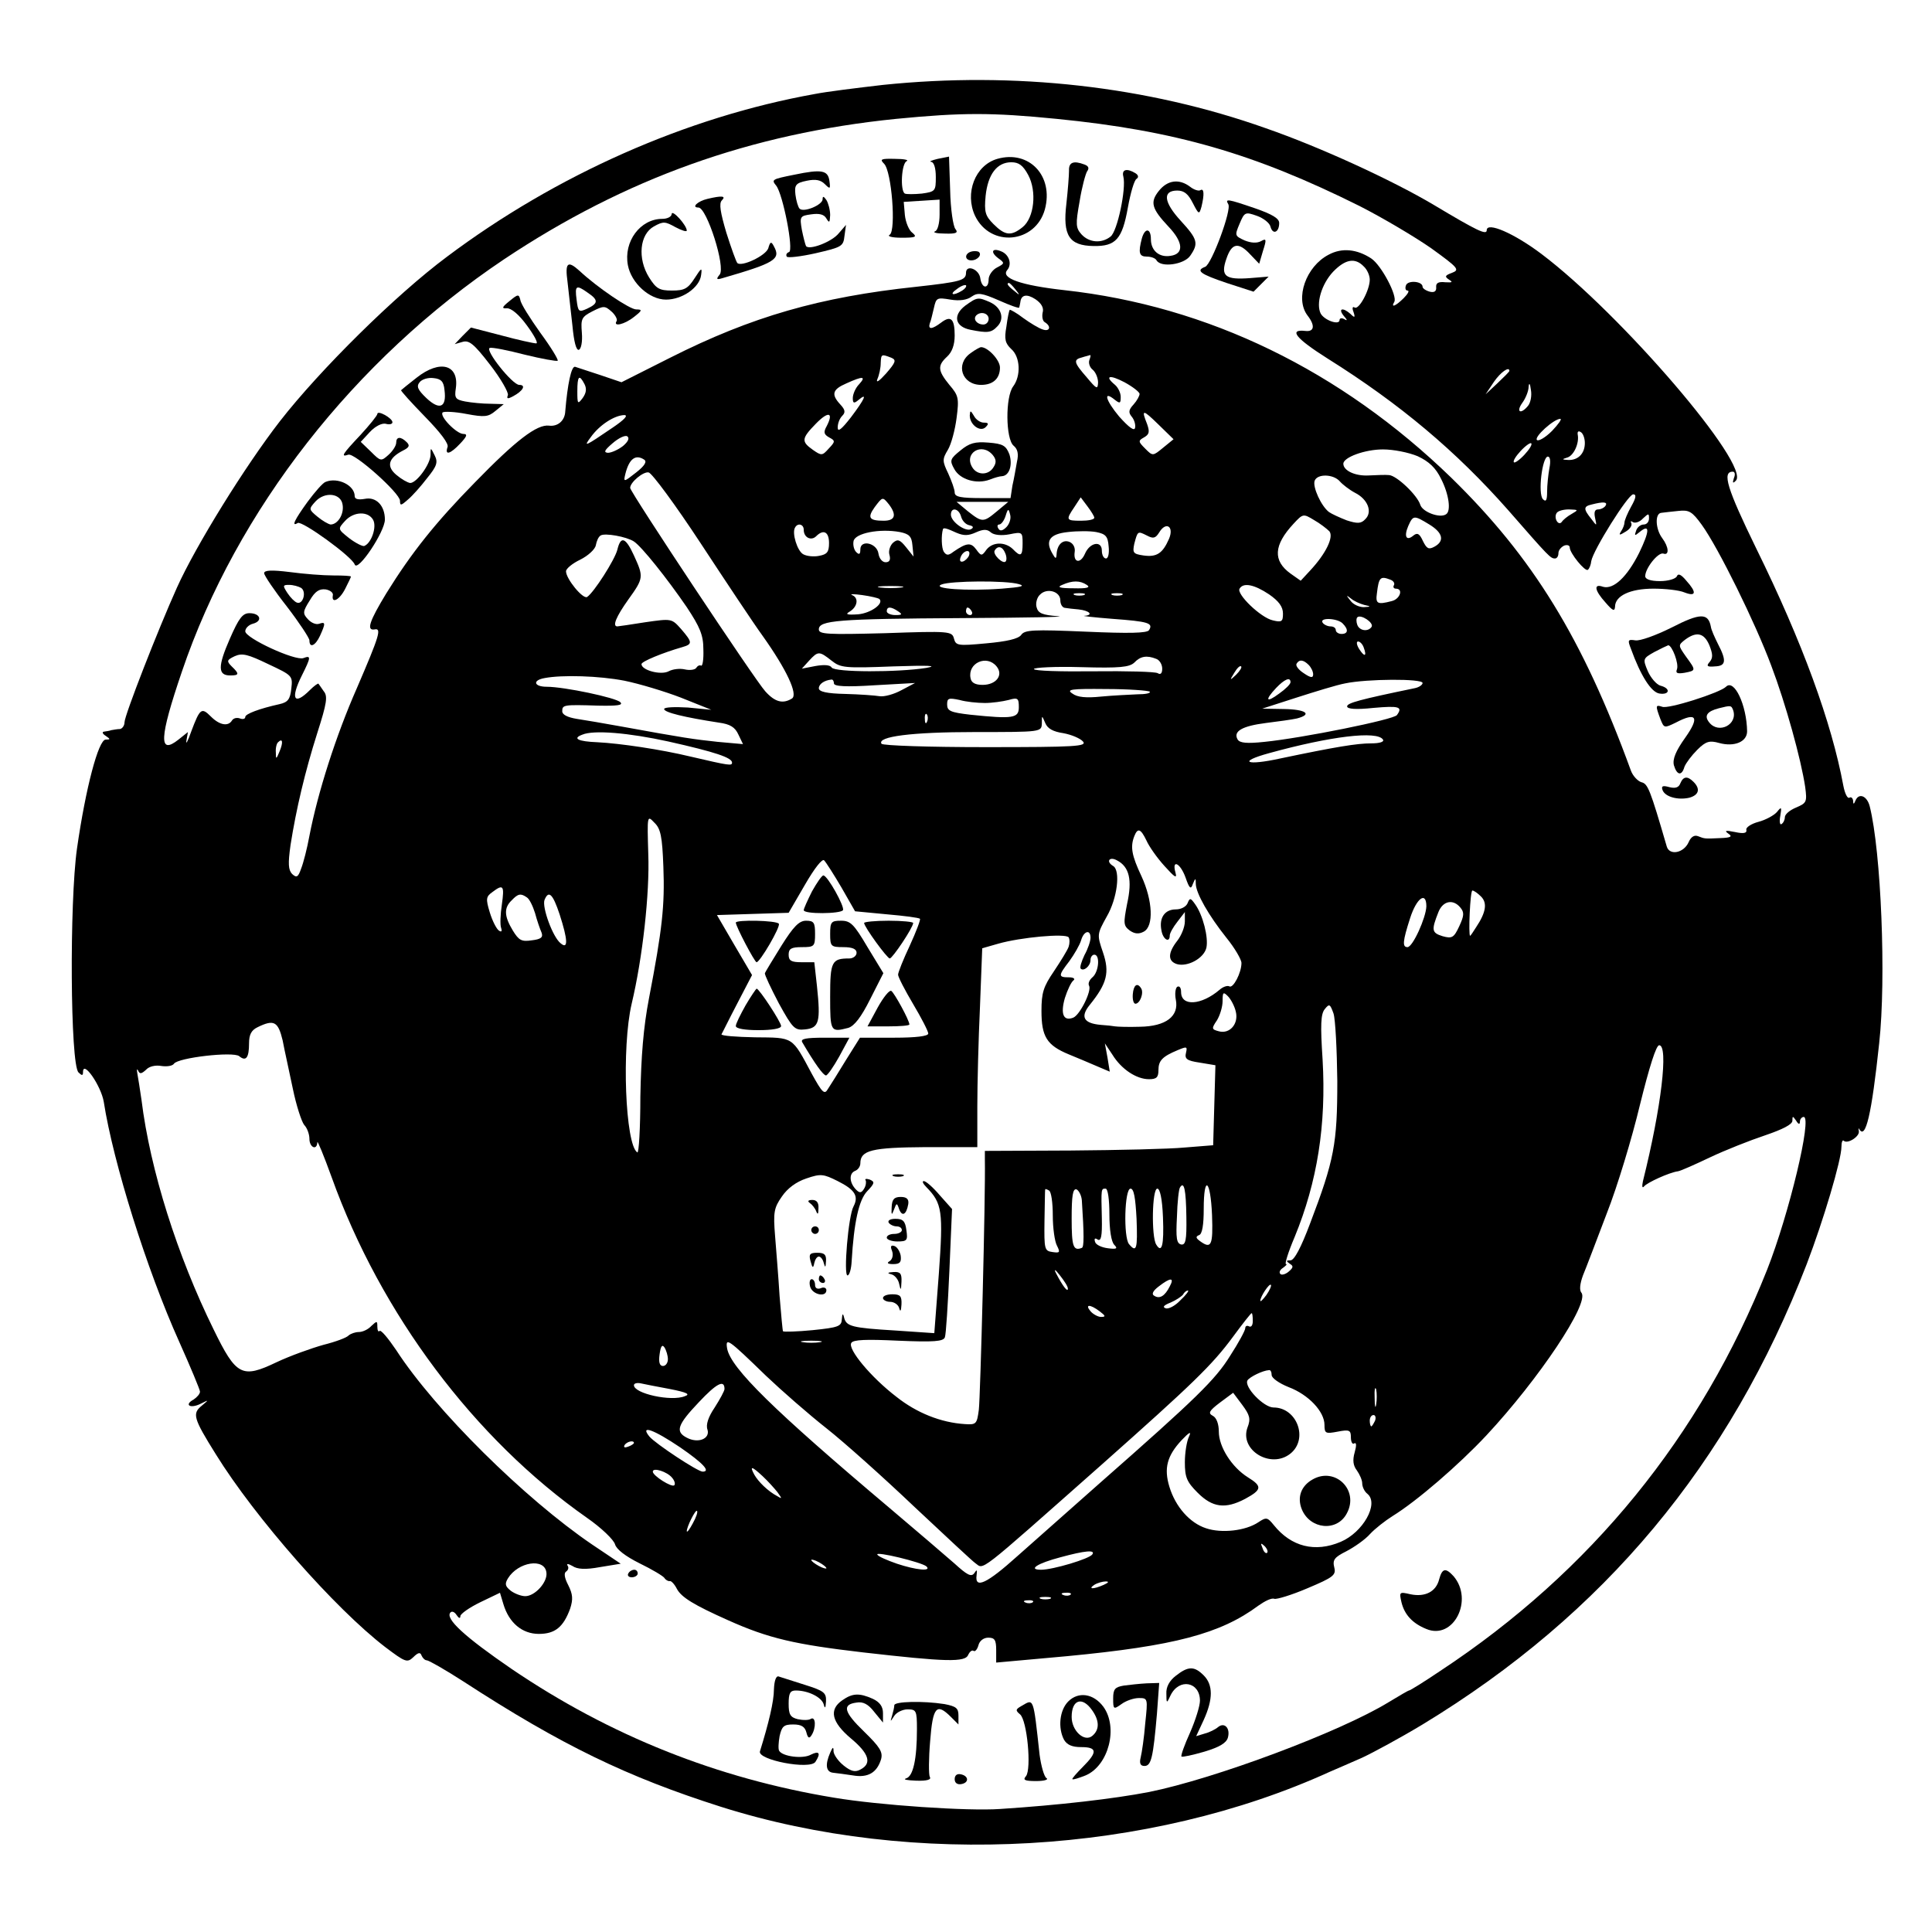 <?xml version="1.0" standalone="no"?>
<!DOCTYPE svg PUBLIC "-//W3C//DTD SVG 20010904//EN"
 "http://www.w3.org/TR/2001/REC-SVG-20010904/DTD/svg10.dtd">
<svg version="1.0" xmlns="http://www.w3.org/2000/svg"
 width="512pt" height="512pt" viewBox="0 0 512 512"
 preserveAspectRatio="xMidYMid meet">
<g transform="translate(0,512) scale(0.1,-0.1)"
fill="#000000" stroke="none">
<path d="M2340 4895 c-69 -8 -150 -18 -180 -24 -341 -61 -687 -215 -975 -431
-137 -102 -337 -300 -443 -436 -93 -120 -223 -330 -273 -441 -50 -111 -139
-339 -139 -357 0 -9 -6 -17 -12 -18 -7 0 -17 -2 -23 -3 -5 -2 -14 -3 -20 -4
-5 -1 -3 -6 5 -11 13 -9 13 -10 0 -10 -19 0 -53 -128 -76 -289 -20 -141 -18
-571 4 -593 9 -9 12 -9 12 1 0 33 48 -37 55 -79 25 -161 114 -445 200 -636 30
-67 55 -127 55 -132 0 -6 -8 -15 -17 -21 -26 -14 -9 -25 19 -11 22 11 22 11 3
-5 -26 -21 -23 -33 37 -129 104 -168 316 -409 449 -511 53 -40 58 -42 74 -27
13 13 19 14 22 5 3 -7 9 -13 14 -13 5 0 49 -25 97 -56 260 -169 434 -253 682
-332 511 -162 1135 -126 1615 93 17 7 55 24 85 37 30 14 102 53 160 88 481
292 813 690 1018 1220 44 115 92 276 92 311 0 12 3 19 6 16 10 -10 44 12 40
26 -1 6 -1 9 1 5 17 -30 33 39 53 227 19 172 5 509 -25 628 -7 28 -29 37 -38
15 -4 -10 -6 -10 -6 0 -1 7 -5 11 -10 8 -5 -3 -12 11 -16 32 -31 167 -108 379
-231 629 -77 158 -91 203 -62 203 6 0 7 -8 3 -17 -4 -13 -3 -15 5 -7 41 40
-304 442 -515 601 -73 55 -145 86 -145 63 0 -14 -25 -2 -142 68 -110 65 -299
152 -443 202 -315 112 -667 151 -1015 115z m460 -90 c314 -31 524 -92 803
-231 61 -31 147 -82 190 -112 72 -52 76 -57 55 -65 -19 -7 -20 -10 -8 -18 11
-7 9 -8 -10 -7 -18 2 -25 -2 -24 -13 1 -11 -5 -15 -17 -12 -11 3 -19 9 -19 13
0 15 -39 18 -44 4 -3 -8 -1 -14 4 -14 6 0 1 -9 -10 -20 -21 -21 -35 -27 -25
-10 9 15 -34 97 -61 115 -38 25 -78 29 -113 10 -60 -31 -90 -116 -56 -161 21
-27 18 -44 -6 -41 -45 5 -25 -20 59 -73 193 -121 341 -246 478 -401 110 -126
113 -129 125 -129 5 0 9 6 9 14 0 8 7 16 15 20 8 3 15 1 15 -5 0 -15 41 -65
48 -59 4 3 8 13 9 23 5 29 97 176 111 177 9 0 8 -9 -5 -32 -10 -18 -18 -37
-18 -43 0 -5 -4 -16 -9 -23 -7 -11 -4 -11 12 -1 12 7 18 17 15 23 -3 5 -1 6 5
2 6 -3 18 1 26 10 15 14 16 14 16 0 0 -9 -6 -16 -14 -16 -8 0 -17 -7 -20 -16
-5 -14 -4 -15 9 -4 28 23 27 3 -1 -55 -32 -64 -68 -98 -96 -90 -25 9 -23 -9 7
-42 19 -22 24 -24 25 -11 0 29 40 48 102 48 31 0 68 -4 82 -10 31 -12 33 0 5
31 -14 17 -22 20 -25 12 -3 -7 -23 -13 -45 -13 -25 0 -39 5 -39 13 0 21 34 64
48 60 16 -6 15 17 -3 41 -18 24 -20 66 -2 67 6 1 27 3 45 5 28 3 36 -1 62 -37
44 -61 142 -260 184 -373 38 -100 79 -248 90 -322 5 -39 4 -42 -24 -54 -17 -7
-30 -18 -30 -26 0 -7 -4 -15 -9 -18 -4 -3 -6 7 -3 22 4 24 3 25 -9 10 -8 -9
-30 -21 -49 -26 -19 -5 -34 -15 -32 -21 2 -9 -7 -11 -30 -6 -25 5 -29 4 -18
-4 12 -8 7 -11 -20 -12 -43 -2 -42 -2 -60 5 -10 4 -19 -2 -25 -16 -13 -29 -51
-36 -58 -11 -44 151 -50 166 -67 170 -10 3 -23 17 -28 31 -128 351 -260 565
-476 776 -293 284 -644 455 -1025 497 -117 13 -169 32 -152 53 14 16 5 42 -16
50 -24 10 -29 -2 -8 -18 18 -13 18 -14 -3 -25 -12 -6 -22 -21 -22 -31 0 -27
-18 -25 -22 2 -3 25 -38 38 -38 15 0 -20 -14 -24 -132 -37 -255 -27 -436 -79
-652 -188 l-129 -65 -56 19 c-31 10 -61 20 -67 22 -10 2 -20 -46 -26 -118 -1
-25 -20 -41 -43 -38 -32 4 -88 -39 -196 -150 -105 -107 -168 -186 -235 -294
-45 -74 -54 -100 -31 -96 19 4 12 -18 -47 -155 -56 -127 -104 -278 -126 -392
-6 -33 -16 -72 -22 -87 -8 -23 -12 -25 -24 -14 -10 11 -11 27 -4 77 15 95 38
193 71 297 25 78 28 97 17 110 -7 10 -13 19 -14 20 -1 2 -12 -6 -23 -17 -42
-42 -52 -23 -21 39 24 48 25 54 4 46 -22 -8 -154 53 -154 71 0 8 9 17 20 20
27 7 20 28 -9 28 -18 0 -28 -13 -52 -68 -32 -73 -32 -97 1 -97 24 0 25 4 4 24
-14 14 -13 17 8 27 20 9 35 5 89 -21 64 -30 65 -31 61 -65 -3 -28 -9 -36 -31
-41 -54 -12 -91 -26 -91 -34 0 -5 -6 -7 -14 -4 -8 3 -17 1 -21 -5 -10 -17 -33
-13 -56 10 -25 25 -29 22 -52 -39 -9 -26 -15 -37 -13 -25 l4 23 -25 -20 c-53
-42 -51 4 9 180 145 428 457 827 854 1093 321 214 653 333 1039 372 175 17
254 17 425 0z m814 -391 c9 -8 16 -24 16 -35 0 -28 -29 -81 -40 -74 -6 4 -7
-2 -3 -12 5 -15 3 -16 -8 -5 -20 18 -34 15 -18 -5 10 -11 10 -14 2 -9 -7 4
-13 3 -13 -2 0 -15 -40 -1 -50 17 -13 26 2 78 33 111 32 33 58 38 81 14z
m-1064 -64 c-24 -15 -36 -11 -14 4 10 8 21 12 24 10 2 -3 -2 -9 -10 -14z m141
3 c13 -16 12 -17 -3 -4 -17 13 -22 21 -14 21 2 0 10 -8 17 -17z m10 -48 c1 3
2 9 3 14 2 20 17 23 40 8 16 -11 23 -23 19 -36 -2 -10 0 -22 6 -25 18 -11 13
-26 -6 -19 -10 3 -33 17 -51 30 -18 14 -35 23 -36 22 -2 -2 -6 -22 -9 -45 -6
-33 -3 -44 13 -59 24 -21 26 -71 5 -99 -21 -28 -20 -139 1 -157 11 -9 14 -22
9 -43 -3 -17 -8 -46 -12 -63 l-5 -33 -74 0 c-58 0 -74 3 -74 15 0 8 -8 30 -17
50 -16 33 -16 38 -1 63 9 15 19 53 23 84 7 53 5 60 -19 88 -31 38 -32 51 -6
75 13 12 20 31 20 56 0 44 -10 54 -36 34 -24 -18 -35 -19 -30 -2 3 6 7 25 11
41 6 27 8 28 44 22 24 -4 44 -1 56 8 16 11 26 10 72 -10 29 -13 54 -22 54 -19z
m-339 -133 c14 -6 12 -12 -14 -42 -18 -20 -27 -26 -23 -15 5 11 9 30 9 43 1
24 2 24 28 14z m525 -6 c-3 -8 1 -20 9 -26 8 -7 14 -22 14 -34 -1 -19 -4 -17
-30 14 -35 40 -36 47 -12 53 9 3 19 5 21 6 2 0 1 -5 -2 -13z m1113 -29 c0 -2
-14 -16 -32 -33 l-31 -29 22 33 c18 26 41 42 41 29z m-980 -61 c0 -5 -7 -18
-16 -28 -13 -14 -14 -21 -5 -32 7 -8 11 -22 9 -30 -2 -9 -16 1 -42 30 -36 43
-44 71 -11 44 13 -10 15 -9 15 8 0 11 -7 25 -15 32 -29 24 -15 28 25 7 22 -12
40 -26 40 -31z m-1471 26 c6 -12 5 -23 -5 -37 -13 -17 -14 -16 -14 18 0 41 5
46 19 19z m728 0 c-10 -10 -17 -27 -17 -37 0 -14 3 -15 15 -5 25 21 17 3 -20
-46 -25 -32 -35 -40 -35 -27 0 11 5 24 12 31 9 9 8 16 -5 30 -25 27 -21 40 16
56 44 20 53 19 34 -2z m1772 -58 c-19 -23 -32 -16 -15 8 9 12 17 32 17 43 1
12 4 9 6 -8 3 -16 -1 -35 -8 -43z m-1858 -53 c-9 -16 -8 -22 6 -30 17 -9 17
-11 -1 -30 -17 -19 -19 -19 -42 -3 -31 22 -30 30 8 69 33 34 48 31 29 -6z
m892 -57 c-28 -23 -28 -23 -48 -3 -19 19 -19 21 -3 30 14 8 15 15 8 35 -16 40
-12 40 30 -1 l40 -39 -27 -22z m-1459 53 c-75 -51 -79 -53 -58 -25 23 32 62
57 88 58 12 0 1 -12 -30 -33z m2489 -9 c-18 -18 -36 -28 -40 -24 -8 8 45 56
62 56 5 0 -5 -14 -22 -32z m87 -32 c0 -28 -18 -46 -44 -45 -17 1 -17 2 -4 6
18 4 34 38 29 62 -1 7 2 10 8 6 6 -3 11 -16 11 -29z m-2549 -8 c-13 -10 -31
-18 -40 -18 -12 1 -9 7 12 25 16 14 33 22 39 19 7 -5 3 -14 -11 -26z m2389
-23 c-13 -14 -26 -23 -28 -20 -3 3 5 16 18 30 13 14 26 23 28 20 3 -3 -5 -16
-18 -30z m-283 -4 c30 -14 48 -31 62 -60 21 -41 27 -86 13 -94 -16 -11 -62 6
-68 25 -8 26 -63 78 -83 79 -9 1 -33 0 -54 -1 -36 -2 -67 13 -67 31 0 17 57
38 105 38 28 0 68 -8 92 -18z m-2050 -9 c8 -5 2 -16 -21 -34 -33 -26 -34 -26
-29 -5 10 41 27 54 50 39z m2399 -23 c-3 -17 -6 -45 -6 -62 0 -23 -3 -28 -11
-20 -14 14 -2 113 13 113 6 0 8 -12 4 -31z m-2249 -199 c67 -102 140 -212 164
-245 64 -90 94 -155 78 -166 -24 -15 -45 -10 -71 19 -26 28 -358 528 -358 539
0 15 35 44 49 41 9 -2 71 -86 138 -188z m1694 164 c7 -8 25 -22 40 -30 34 -17
47 -51 27 -70 -11 -12 -21 -12 -49 -3 -18 7 -40 17 -47 22 -21 16 -44 67 -38
83 7 19 50 18 67 -2z m-1195 -61 c21 -28 16 -43 -14 -43 -39 0 -44 8 -24 36
21 28 21 28 38 7z m544 -35 c0 -5 -16 -8 -35 -8 -40 0 -41 2 -18 36 l17 26 18
-24 c9 -12 18 -26 18 -30z m-258 17 c-36 -30 -39 -30 -77 0 l-30 25 68 0 69 0
-30 -25z m1613 15 c-3 -5 -12 -10 -20 -10 -9 0 -11 -8 -8 -22 5 -23 5 -23 -10
-3 -21 26 -21 33 1 38 31 8 43 7 37 -3z m-1708 -29 c3 -11 12 -21 22 -23 10
-2 12 -6 5 -10 -14 -9 -54 19 -54 38 0 21 21 17 27 -5z m120 -28 c-10 -10 -17
-11 -21 -4 -4 6 -3 11 2 11 5 0 13 10 17 23 6 20 8 20 12 3 3 -10 -2 -25 -10
-33z m1498 35 c-11 -6 -23 -16 -26 -21 -9 -12 -22 10 -14 23 3 6 18 10 33 10
25 -1 26 -1 7 -12z m-642 -46 c12 -15 -9 -59 -51 -104 l-25 -27 -27 19 c-47
34 -45 75 8 132 25 27 26 27 54 10 16 -9 34 -23 41 -30z m265 18 c36 -22 41
-44 13 -59 -15 -8 -20 -5 -30 15 -9 20 -15 23 -25 15 -19 -16 -26 -3 -14 25
13 29 15 29 56 4z m-1658 -14 c0 -21 20 -30 33 -17 19 19 34 12 34 -18 0 -24
-5 -30 -26 -34 -14 -3 -33 -1 -42 4 -16 8 -31 57 -22 71 7 13 23 9 23 -6z
m968 -24 c-17 -39 -33 -49 -68 -44 -27 4 -29 7 -24 31 9 34 9 34 33 22 17 -9
23 -8 33 8 18 30 40 16 26 -17z m-680 -17 l3 -30 -20 25 c-16 20 -22 22 -34
12 -8 -7 -13 -22 -10 -32 4 -14 0 -20 -10 -20 -9 0 -17 10 -19 23 -4 28 -48
38 -48 11 0 -13 -3 -15 -11 -7 -6 6 -9 19 -7 29 4 21 69 34 123 24 24 -5 31
-11 33 -35z m117 33 c19 -8 31 -8 51 1 20 9 30 9 40 0 8 -7 28 -9 49 -5 34 7
35 6 35 -24 0 -34 -5 -37 -26 -15 -21 20 -54 19 -70 -2 -12 -17 -14 -17 -27 1
-14 19 -25 18 -60 -6 -14 -11 -19 -10 -26 0 -6 10 -7 43 -2 60 2 4 10 2 36
-10z m403 -36 c2 -18 -1 -32 -7 -32 -6 0 -11 9 -11 21 0 27 -32 22 -45 -9 -12
-27 -31 -23 -27 5 2 12 -4 23 -14 27 -18 7 -33 -8 -34 -34 -1 -12 -3 -11 -11
3 -20 34 -7 52 41 57 25 3 59 3 75 0 25 -5 31 -11 33 -38z m-1258 13 c21 -14
88 -98 140 -174 35 -53 44 -74 44 -112 1 -26 -2 -45 -6 -43 -4 2 -9 0 -13 -6
-3 -5 -17 -7 -30 -4 -13 3 -32 1 -43 -5 -21 -11 -72 3 -72 19 0 7 56 30 108
45 28 8 27 13 -3 48 -25 28 -25 28 -95 18 -38 -6 -71 -11 -74 -11 -14 0 -3 26
29 71 41 57 41 60 15 117 -22 48 -35 53 -44 15 -7 -27 -62 -113 -80 -125 -11
-7 -56 48 -56 68 0 7 17 21 38 31 20 10 39 27 41 38 2 11 7 23 13 26 11 7 68
-3 88 -16z m984 -31 c4 -9 4 -19 1 -22 -7 -8 -35 19 -29 29 8 14 21 11 28 -7z
m-96 -6 c-2 -6 -10 -14 -16 -16 -7 -2 -10 2 -6 12 7 18 28 22 22 4z m1116 -64
c9 -3 13 -10 10 -15 -3 -5 0 -9 5 -9 21 0 11 -28 -11 -33 -38 -10 -43 -7 -39
21 5 42 9 46 35 36z m-984 -12 c18 -5 7 -8 -45 -12 -93 -7 -187 0 -160 11 25
10 172 11 205 1z m180 -2 c11 -7 1 -10 -35 -9 -37 0 -45 3 -30 9 27 12 47 12
65 0z m-492 -7 c-16 -2 -40 -2 -55 0 -16 2 -3 4 27 4 30 0 43 -2 28 -4z m975
-18 c26 -18 37 -33 37 -51 0 -21 -3 -24 -27 -18 -32 7 -97 70 -88 84 10 17 39
11 78 -15z m-553 -16 c0 -11 6 -20 13 -20 6 -1 22 -3 35 -4 29 -3 41 -15 16
-17 -10 0 23 -4 74 -8 95 -7 109 -11 97 -30 -5 -8 -53 -9 -167 -4 -140 6 -163
5 -172 -9 -8 -10 -37 -17 -93 -22 -75 -7 -80 -6 -85 13 -5 19 -12 20 -182 14
-153 -4 -176 -3 -176 10 0 24 49 28 380 30 168 1 282 3 254 5 -42 3 -53 8 -57
24 -3 10 1 26 9 33 18 19 54 9 54 -15z m-480 4 c14 -12 -22 -38 -56 -41 -31
-2 -35 0 -21 8 20 13 23 36 5 43 -7 3 5 3 27 0 22 -3 42 -8 45 -10z m543 10
c-7 -2 -19 -2 -25 0 -7 3 -2 5 12 5 14 0 19 -2 13 -5z m100 0 c-7 -2 -19 -2
-25 0 -7 3 -2 5 12 5 14 0 19 -2 13 -5z m642 -26 c19 -4 19 -5 -1 -6 -12 0
-28 7 -35 17 -12 15 -12 16 1 6 8 -7 24 -14 35 -17z m-1235 -17 c12 -8 11 -10
-7 -10 -13 0 -23 5 -23 10 0 13 11 13 30 0z m195 0 c3 -5 1 -10 -4 -10 -6 0
-11 5 -11 10 0 6 2 10 4 10 3 0 8 -4 11 -10z m1060 -41 c-9 -14 -32 -11 -38 5
-3 8 -3 17 0 20 9 9 44 -14 38 -25z m-77 9 c16 -16 15 -28 -3 -28 -8 0 -15 5
-15 10 0 6 -6 10 -14 10 -8 0 -18 5 -21 10 -9 14 39 12 53 -2z m56 -64 c9 -24
2 -26 -12 -4 -7 11 -8 20 -3 20 5 0 12 -7 15 -16z m-1410 -35 c24 -19 35 -20
164 -15 92 3 120 2 87 -4 -75 -12 -243 -12 -251 1 -4 7 -20 8 -43 4 l-36 -7
19 21 c24 26 27 26 60 0z m860 5 c9 -3 16 -15 16 -26 0 -12 -4 -17 -12 -12 -6
4 -83 6 -170 5 -87 -1 -158 1 -158 6 0 4 56 7 125 5 103 -3 128 0 141 12 16
17 33 20 58 10z m-423 -20 c19 -23 -1 -49 -37 -49 -20 0 -30 6 -32 18 -8 40
43 63 69 31z m827 4 c7 -7 12 -18 12 -25 0 -10 -6 -10 -25 3 -14 9 -22 20 -19
25 7 12 18 11 32 -3z m-192 -26 c-17 -16 -18 -16 -5 5 7 12 15 20 18 17 3 -2
-3 -12 -13 -22z m-1621 -16 c39 -8 106 -28 150 -45 l80 -32 -62 6 c-35 2 -63
1 -63 -4 0 -9 54 -22 145 -36 30 -4 43 -12 52 -32 l12 -25 -67 6 c-65 7 -87
10 -257 41 -44 8 -97 17 -117 20 -24 4 -38 11 -38 20 0 17 3 18 95 15 51 -1
67 1 59 9 -11 12 -149 41 -195 41 -34 0 -39 17 -6 23 47 9 145 6 212 -7z m555
-7 c0 -8 31 -10 108 -5 l107 6 -36 -19 c-20 -11 -46 -18 -58 -16 -12 2 -53 5
-91 6 -49 1 -70 6 -70 15 0 11 14 21 33 23 4 1 7 -4 7 -10z m1210 3 c0 -5 -13
-18 -30 -30 -35 -26 -39 -18 -8 15 22 23 38 30 38 15z m350 -2 c0 -5 -10 -12
-22 -14 -145 -30 -178 -39 -178 -48 0 -7 23 -9 70 -4 68 6 78 3 62 -19 -8 -12
-251 -61 -351 -71 -47 -5 -65 -3 -71 6 -13 22 12 36 75 44 32 4 69 9 82 12 42
11 24 24 -34 25 l-58 1 90 29 c50 16 108 34 130 38 57 12 205 13 205 1z m-723
-23 c3 -4 -11 -7 -33 -7 -21 -1 -65 -3 -96 -6 -39 -4 -63 -2 -76 8 -17 11 -4
13 89 12 60 0 112 -4 116 -7z m-437 -30 c19 0 47 4 63 8 24 7 27 5 27 -19 0
-29 -14 -32 -129 -20 -52 6 -61 10 -61 27 0 17 4 18 33 12 17 -5 48 -8 67 -8z
m-153 -49 c-3 -8 -6 -5 -6 6 -1 11 2 17 5 13 3 -3 4 -12 1 -19z m361 -31 c22
-4 45 -14 52 -22 11 -13 -18 -15 -258 -15 -149 0 -273 4 -276 9 -12 19 79 31
248 31 176 0 176 0 177 23 0 22 0 22 9 1 6 -15 21 -23 48 -27z m-1047 -22
c125 -28 169 -43 169 -56 0 -9 -7 -8 -110 16 -79 19 -187 35 -247 38 -51 2
-67 10 -40 20 30 13 123 5 228 -18z m1894 5 c4 -6 -9 -10 -31 -10 -38 0 -93
-9 -241 -40 -91 -20 -114 -9 -30 14 163 45 287 60 302 36z m-2924 -31 c-9 -22
-10 -22 -10 -3 -1 11 2 24 6 27 12 12 14 0 4 -24z m1017 -306 c4 -103 -3 -166
-38 -348 -15 -78 -21 -154 -23 -262 0 -83 -4 -150 -8 -147 -32 20 -42 279 -15
394 29 122 48 293 44 397 -3 103 -3 103 16 83 17 -16 21 -37 24 -117z m1280
70 c7 -16 28 -46 48 -68 27 -30 34 -35 29 -17 -10 36 13 25 27 -14 10 -29 14
-32 19 -17 7 17 8 17 8 0 1 -25 34 -83 81 -142 22 -27 40 -58 40 -67 0 -26
-22 -68 -32 -62 -5 3 -17 -1 -26 -9 -48 -41 -102 -45 -102 -6 0 11 -4 17 -10
14 -5 -3 -7 -19 -4 -34 9 -44 -26 -71 -95 -72 -31 -1 -60 0 -66 1 -5 1 -22 3
-38 4 -45 4 -55 21 -29 53 46 57 53 86 35 139 -16 47 -16 48 10 95 28 48 37
122 17 134 -20 12 -10 26 10 15 33 -17 41 -52 27 -115 -10 -52 -10 -58 7 -71
13 -9 24 -10 37 -3 27 14 24 82 -6 147 -26 55 -30 78 -19 106 9 23 17 20 32
-11z m-808 -125 l36 -63 84 -8 c46 -4 86 -9 88 -12 2 -2 -10 -34 -27 -71 -17
-36 -31 -71 -31 -77 0 -6 18 -41 40 -78 22 -37 40 -72 40 -78 0 -7 -33 -11
-90 -11 l-91 0 -37 -59 c-20 -33 -42 -68 -48 -77 -9 -16 -15 -10 -43 41 -53
99 -47 95 -150 96 -50 1 -90 4 -89 8 2 3 20 40 42 82 l39 75 -47 80 -46 79 95
3 95 3 43 74 c26 45 46 70 51 65 5 -5 26 -38 46 -72z m-900 -45 c-4 -26 -5
-54 -2 -62 3 -9 1 -12 -6 -7 -6 4 -17 25 -24 48 -11 36 -10 42 7 54 29 22 32
17 25 -33z m2595 21 c17 -17 13 -42 -13 -81 -8 -13 -15 -23 -16 -23 -5 0 0
120 6 120 4 0 14 -7 23 -16z m-2529 -2 c7 -4 16 -23 22 -42 5 -19 13 -42 17
-51 5 -13 -1 -18 -26 -21 -27 -4 -34 0 -50 26 -23 38 -24 60 -3 80 17 18 24
19 40 8z m87 -45 c22 -68 23 -94 3 -77 -21 16 -50 96 -43 115 11 27 22 16 40
-38z m2297 21 c-1 -30 -36 -108 -50 -108 -14 0 -13 15 7 77 17 53 43 72 43 31z
m90 -3 c11 -13 10 -22 -3 -50 -14 -30 -19 -33 -44 -26 -29 9 -30 16 -11 64 12
30 39 35 58 12z m-1038 -104 c-3 -9 -21 -38 -39 -65 -28 -41 -33 -57 -33 -105
0 -68 14 -91 72 -115 24 -10 58 -24 76 -32 l33 -14 -6 37 -7 38 20 -30 c24
-39 64 -65 97 -65 20 0 25 5 25 24 0 25 10 36 51 53 24 10 26 10 22 -7 -4 -16
2 -21 36 -26 l42 -7 -3 -106 -3 -106 -75 -6 c-41 -4 -177 -7 -302 -8 l-228 -1
0 -22 c2 -97 -12 -632 -16 -664 -5 -38 -7 -40 -37 -38 -64 4 -128 30 -181 72
-68 52 -130 127 -120 143 5 9 40 10 125 6 94 -4 119 -2 123 9 3 7 8 87 12 177
l7 163 -33 37 c-17 20 -36 37 -42 37 -5 0 -2 -7 7 -16 42 -43 45 -64 33 -230
l-12 -157 -103 7 c-116 7 -130 11 -136 34 -3 13 -5 11 -6 -4 -1 -19 -9 -22
-77 -29 -41 -4 -77 -5 -79 -3 -1 1 -5 44 -9 93 -3 50 -9 122 -12 160 -5 62 -3
74 18 104 15 22 38 39 65 48 38 13 45 12 83 -7 46 -23 56 -40 42 -67 -14 -25
-27 -183 -16 -183 5 0 10 17 11 38 6 102 19 162 41 185 20 21 21 25 7 31 -9 3
-14 2 -11 -2 2 -4 1 -14 -4 -22 -7 -12 -12 -12 -21 -3 -18 18 -20 43 -3 50 8
3 14 12 14 20 0 35 31 42 173 43 l137 0 0 108 c0 59 3 177 7 263 l6 156 42 12
c59 17 179 28 187 17 3 -5 3 -16 0 -25z m58 24 c0 -9 -7 -30 -16 -46 -8 -17
-13 -33 -10 -36 8 -8 26 7 26 23 0 8 5 14 10 14 16 0 12 -46 -5 -60 -8 -7 -12
-16 -9 -22 8 -13 -24 -78 -42 -85 -26 -10 -34 10 -22 52 7 22 17 43 23 47 5 4
0 8 -12 8 -29 0 -29 4 1 43 13 18 27 42 31 55 7 25 25 30 25 7z m385 -196 c8
-32 -16 -60 -45 -52 -19 5 -20 7 -5 29 8 13 15 36 15 51 0 24 2 25 14 13 8 -8
18 -27 21 -41z m269 -184 c0 -166 -8 -209 -72 -377 -24 -64 -42 -98 -52 -98
-12 0 -12 -2 -2 -9 10 -6 10 -10 -3 -21 -8 -7 -19 -10 -22 -6 -4 4 -1 11 7 16
8 6 12 10 8 10 -4 0 6 32 23 72 60 146 84 297 74 470 -6 92 -5 121 6 134 12
15 14 13 23 -12 5 -16 9 -96 10 -179z m-2795 108 c5 -27 18 -84 27 -128 9 -44
23 -87 30 -96 8 -8 14 -25 14 -37 0 -23 20 -32 21 -9 0 6 17 -35 38 -93 130
-362 378 -693 676 -902 39 -27 72 -59 75 -71 4 -13 27 -31 65 -50 33 -16 63
-34 66 -39 3 -5 10 -9 14 -8 4 1 13 -9 19 -21 12 -22 44 -42 136 -83 107 -48
177 -64 357 -85 219 -25 272 -27 279 -6 4 8 10 13 14 10 4 -3 10 4 13 15 3 12
14 20 26 20 17 0 21 -6 21 -33 l0 -33 188 17 c283 27 406 59 507 134 17 12 35
21 42 18 6 -2 46 10 88 28 69 29 76 35 71 55 -5 20 0 27 32 43 21 11 50 31 63
46 13 14 40 35 59 47 65 40 176 136 249 214 139 149 274 351 252 378 -6 7 -4
24 4 46 8 19 36 93 63 164 28 71 67 200 88 288 25 101 43 158 51 158 25 0 6
-164 -43 -360 -3 -14 -2 -20 3 -14 8 10 67 37 90 40 7 1 45 18 85 37 40 19
106 45 145 58 47 16 73 29 73 39 0 13 1 13 10 0 6 -10 10 -11 10 -2 0 6 5 12
10 12 23 0 -39 -258 -97 -405 -175 -441 -467 -800 -866 -1063 -43 -29 -80 -52
-83 -52 -2 0 -26 -14 -54 -31 -129 -79 -461 -203 -635 -238 -93 -18 -240 -35
-395 -45 -85 -6 -321 10 -440 30 -309 51 -593 164 -854 341 -124 85 -178 134
-162 150 4 4 11 1 16 -7 6 -9 10 -10 10 -3 0 6 24 23 53 37 l52 25 9 -30 c15
-50 50 -79 94 -79 43 0 65 18 83 67 8 25 7 38 -5 62 -10 19 -12 32 -6 36 6 4
8 11 4 16 -3 6 2 5 13 -1 13 -9 35 -10 73 -3 l55 9 -76 51 c-178 121 -416 356
-519 515 -21 31 -40 54 -44 51 -3 -4 -6 1 -6 11 0 16 -1 16 -16 2 -8 -9 -23
-16 -33 -16 -9 0 -21 -4 -27 -9 -5 -6 -35 -17 -67 -25 -32 -9 -88 -29 -124
-46 -92 -44 -107 -36 -167 87 -96 195 -168 422 -191 608 -4 28 -9 59 -11 70
-2 11 -1 14 2 8 4 -10 9 -9 21 2 8 9 25 13 41 10 14 -2 29 0 33 6 10 16 157
33 173 20 18 -15 26 -4 26 34 0 23 6 35 23 43 43 21 54 15 66 -35z m2395 -468
c1 -62 -2 -75 -14 -73 -12 3 -14 17 -11 73 1 39 5 74 8 78 11 18 16 -6 17 -78z
m68 5 c3 -81 -2 -91 -32 -69 -11 8 -12 12 -2 16 8 3 12 27 12 69 0 92 18 79
22 -16z m-422 -1 c0 -33 5 -69 11 -80 9 -18 8 -20 -12 -17 -21 3 -22 7 -21 83
1 44 1 81 2 83 0 2 5 0 10 -3 6 -3 10 -33 10 -66z m77 40 c6 -91 6 -124 0
-126 -23 -9 -27 4 -27 78 0 60 3 80 13 77 6 -3 13 -16 14 -29z m73 -37 c0 -41
5 -73 13 -81 10 -10 6 -12 -17 -9 -16 2 -32 9 -34 17 -3 9 0 11 7 6 9 -5 12 9
11 56 -2 80 -2 79 10 79 6 0 10 -29 10 -68z m72 -12 c3 -80 0 -91 -20 -67 -15
18 -12 147 4 147 9 0 13 -24 16 -80z m70 4 c3 -74 -3 -97 -18 -72 -13 21 -11
148 3 148 7 0 13 -26 15 -76z m-252 -189 c0 -11 -14 7 -31 40 -7 13 -3 12 10
-5 11 -14 21 -29 21 -35z m270 6 c-13 -26 -27 -34 -41 -25 -8 4 -4 13 12 25
31 24 42 24 29 0z m256 -23 c-9 -12 -16 -19 -16 -15 0 11 24 47 28 42 2 -2 -3
-14 -12 -27z m-228 -14 c-14 -15 -32 -24 -39 -21 -9 3 -5 8 13 15 14 6 29 16
33 21 3 6 9 11 13 11 4 0 -5 -12 -20 -26z m-214 -29 c16 -12 17 -15 4 -15 -8
0 -21 7 -28 15 -16 19 -1 19 24 0z m406 -26 c0 -11 -4 -17 -10 -14 -5 3 -10 1
-10 -5 0 -6 -18 -39 -40 -73 -39 -63 -89 -112 -345 -337 -77 -68 -175 -155
-219 -194 -80 -72 -113 -88 -108 -51 2 15 1 17 -6 6 -8 -11 -19 -5 -53 26 -24
21 -101 87 -172 147 -307 259 -420 370 -430 422 -5 31 2 26 103 -72 41 -39
113 -102 160 -139 47 -37 152 -131 234 -209 82 -77 154 -144 160 -148 25 -17
-2 -38 336 261 241 214 292 263 348 339 25 34 47 62 49 62 2 0 3 -9 3 -21z
m-1147 -56 c-13 -2 -33 -2 -45 0 -13 2 -3 4 22 4 25 0 35 -2 23 -4z m-403 -45
c0 -10 -6 -18 -13 -18 -9 0 -12 10 -9 31 3 22 7 27 13 18 5 -8 9 -22 9 -31z
m1600 -42 c0 -8 20 -22 45 -32 53 -20 95 -65 95 -100 0 -23 3 -24 35 -18 31 6
35 4 35 -15 0 -12 4 -20 9 -16 6 3 6 -6 1 -24 -6 -21 -4 -35 6 -48 7 -10 14
-25 14 -34 0 -9 6 -22 14 -28 31 -26 -12 -102 -71 -127 -68 -29 -131 -13 -177
44 -17 21 -20 22 -41 8 -34 -23 -98 -30 -139 -16 -43 14 -81 57 -97 110 -15
49 -6 82 32 123 21 22 27 25 20 10 -6 -12 -11 -43 -11 -68 0 -40 5 -52 34 -81
39 -39 73 -44 126 -16 44 24 46 33 7 57 -43 27 -77 81 -77 121 0 20 -6 37 -16
42 -13 7 -10 13 19 35 l35 26 24 -32 c20 -27 23 -37 14 -60 -22 -60 62 -111
114 -69 48 39 17 122 -45 122 -26 0 -79 55 -69 72 6 9 40 26 57 27 4 1 7 -5 7
-13z m-1595 -37 c46 -9 55 -14 40 -19 -36 -15 -135 7 -135 29 0 5 8 7 18 5 9
-2 44 -9 77 -15z m145 0 c0 -5 -12 -27 -26 -49 -17 -25 -24 -46 -19 -59 7 -24
-25 -37 -55 -21 -31 16 -25 34 32 94 47 50 68 61 68 35z m1727 -41 c-2 -13 -4
-5 -4 17 -1 22 1 32 4 23 2 -10 2 -28 0 -40z m-3 -43 c-4 -8 -8 -15 -10 -15
-2 0 -4 7 -4 15 0 8 4 15 10 15 5 0 7 -7 4 -15z m-1841 -71 c61 -42 81 -64 59
-64 -13 0 -125 74 -141 93 -26 32 11 19 82 -29z m-123 12 c0 -2 -7 -7 -16 -10
-8 -3 -12 -2 -9 4 6 10 25 14 25 6z m101 -92 c7 -8 9 -17 6 -20 -6 -7 -57 25
-57 36 0 12 38 0 51 -16z m240 4 c14 -13 31 -32 39 -42 13 -18 13 -19 0 -11
-25 13 -51 39 -61 57 -13 24 -7 23 22 -4z m-185 -125 c-8 -15 -15 -25 -16 -21
0 12 23 58 27 54 3 -2 -2 -17 -11 -33z m1522 -78 c-3 -3 -9 2 -12 12 -6 14 -5
15 5 6 7 -7 10 -15 7 -18z m-903 -36 c15 -14 -27 -10 -78 7 -26 9 -49 19 -52
24 -6 10 117 -20 130 -31z m440 32 c-7 -12 -105 -41 -136 -41 -36 0 -10 17 51
33 66 18 93 20 85 8z m-705 -37 c0 -2 -9 0 -20 6 -11 6 -20 13 -20 16 0 2 9 0
20 -6 11 -6 20 -13 20 -16z m-742 -11 c4 -25 -30 -63 -56 -63 -10 0 -27 6 -38
14 -15 12 -17 18 -8 33 27 44 97 55 102 16z m1477 -33 c-27 -12 -43 -12 -25 0
8 5 22 9 30 9 10 0 8 -3 -5 -9z m-88 -26 c-3 -3 -12 -4 -19 -1 -8 3 -5 6 6 6
11 1 17 -2 13 -5z m-54 -11 c-7 -2 -19 -2 -25 0 -7 3 -2 5 12 5 14 0 19 -2 13
-5z m-46 -9 c-3 -3 -12 -4 -19 -1 -8 3 -5 6 6 6 11 1 17 -2 13 -5z"/>
<path d="M2485 4699 c-16 -4 -24 -7 -17 -8 7 -1 12 -16 12 -40 0 -37 -1 -39
-37 -44 -21 -2 -41 -2 -45 0 -13 7 -9 81 5 86 6 3 -7 6 -31 6 -38 1 -41 -1
-29 -13 20 -20 32 -176 15 -188 -8 -4 5 -8 31 -8 38 0 42 2 29 13 -9 6 -18 28
-20 47 l-3 35 48 3 47 3 0 -40 c0 -22 -5 -42 -12 -44 -7 -3 4 -6 26 -6 30 -1
36 2 28 12 -6 7 -13 53 -14 103 l-3 89 -30 -6z"/>
<path d="M2643 4699 c-59 -17 -87 -91 -59 -151 41 -85 160 -73 185 17 24 89
-42 158 -126 134z m82 -43 c23 -43 16 -113 -15 -138 -30 -24 -46 -23 -77 8
-22 22 -25 32 -21 75 6 57 30 89 68 89 20 0 31 -8 45 -34z"/>
<path d="M2833 4668 c0 -13 -3 -52 -7 -88 -10 -84 7 -111 72 -112 59 -1 76 18
91 102 7 39 17 73 23 76 6 4 5 10 -3 15 -23 14 -37 10 -32 -9 8 -32 -16 -146
-34 -159 -24 -19 -57 -16 -77 6 -15 17 -16 26 -5 87 6 38 16 74 20 80 6 8 4
14 -7 18 -29 11 -42 6 -41 -16z"/>
<path d="M2105 4657 c-60 -12 -61 -13 -48 -29 18 -23 47 -172 34 -176 -6 -2
-9 -7 -6 -12 2 -4 37 0 77 9 69 16 73 18 76 46 l4 29 -19 -22 c-18 -23 -79
-46 -87 -34 -2 4 -7 23 -11 43 -6 35 -5 37 25 41 21 3 34 0 40 -11 8 -13 9
-11 10 9 0 14 -5 32 -10 40 -7 10 -10 11 -10 2 0 -15 -50 -36 -61 -25 -4 4 -9
21 -11 37 -3 26 1 31 30 37 24 5 37 2 48 -9 14 -14 15 -13 12 9 -4 28 -21 31
-93 16z"/>
<path d="M3071 4614 c-24 -30 -19 -47 26 -95 39 -41 41 -72 5 -77 -30 -5 -52
14 -52 44 0 30 -16 31 -24 2 -10 -38 -7 -48 13 -48 11 0 23 -4 26 -10 12 -20
73 -11 89 12 23 33 20 44 -25 93 -45 49 -49 80 -9 80 18 0 29 -9 41 -33 16
-31 17 -31 23 -10 8 33 7 50 -3 44 -4 -3 -17 1 -27 9 -29 22 -60 18 -83 -11z"/>
<path d="M1875 4593 c-26 -6 -44 -23 -24 -23 22 0 73 -159 56 -178 -10 -12 -8
-14 8 -9 138 40 155 50 136 84 -7 14 -10 13 -15 -5 -7 -20 -71 -50 -82 -39 -3
3 -16 39 -29 80 -16 54 -20 78 -12 86 12 12 0 13 -38 4z"/>
<path d="M3255 4579 c10 -14 -44 -159 -61 -166 -26 -10 -14 -19 57 -43 l71
-23 20 20 20 20 -49 -4 c-66 -5 -79 5 -63 51 14 42 32 46 64 11 l23 -24 10 34
c10 31 9 34 -5 26 -11 -6 -27 -5 -44 2 -26 12 -26 13 -13 44 13 31 15 32 46
21 17 -6 34 -19 36 -29 6 -22 23 -15 23 10 0 12 -18 23 -64 39 -73 25 -80 26
-71 11z"/>
<path d="M1780 4553 c0 -7 -11 -13 -25 -13 -58 0 -103 -60 -91 -123 9 -47 57
-91 101 -91 43 0 89 32 93 65 3 21 1 20 -17 -8 -18 -28 -27 -33 -60 -33 -34 0
-42 5 -61 35 -31 50 -25 114 13 135 25 14 30 13 57 -2 17 -9 30 -13 30 -9 0
14 -39 57 -40 44z"/>
<path d="M2573 4453 c-18 -6 -16 -23 1 -23 17 0 30 16 19 23 -5 2 -14 2 -20 0z"/>
<path d="M1504 4373 c3 -27 9 -79 13 -116 4 -43 10 -66 17 -64 6 2 10 21 8 45
-3 37 -1 42 28 57 30 15 33 15 51 -1 10 -9 16 -21 13 -25 -10 -16 21 -9 46 11
22 17 23 20 6 20 -17 0 -103 58 -150 102 -32 29 -39 22 -32 -29z m54 -29 c28
-19 28 -28 -2 -42 -22 -10 -24 -9 -28 24 -5 38 -1 40 30 18z"/>
<path d="M1350 4322 c-20 -16 -21 -20 -7 -19 11 1 32 -16 53 -45 20 -27 31
-48 25 -48 -6 0 -48 9 -92 21 l-81 21 -22 -22 -21 -22 21 6 c17 5 30 -5 73
-61 28 -36 49 -73 47 -80 -4 -10 -1 -11 14 -3 26 14 35 30 16 30 -18 0 -92 93
-78 98 6 2 47 -6 93 -18 45 -11 84 -18 87 -16 2 3 -18 36 -46 74 -27 38 -52
77 -53 87 -4 16 -6 16 -29 -3z"/>
<path d="M1104 4119 c-22 -17 -40 -32 -41 -33 -2 -1 27 -33 63 -70 41 -42 64
-72 60 -81 -8 -23 8 -18 34 10 17 18 20 25 8 25 -18 0 -64 47 -55 57 4 3 32 2
63 -4 48 -9 58 -8 77 8 l22 18 -36 1 c-20 0 -50 3 -66 6 -26 5 -29 9 -25 35 9
63 -42 77 -104 28z m74 -33 c6 -46 -13 -54 -48 -21 -23 22 -27 31 -18 42 6 8
23 13 37 11 20 -2 27 -9 29 -32z"/>
<path d="M1000 4023 c0 -4 -21 -30 -45 -56 -48 -51 -53 -59 -32 -52 16 6 137
-102 137 -122 0 -14 3 -13 21 3 12 10 35 36 51 57 26 32 29 42 20 60 -11 22
-11 22 -11 1 -1 -25 -37 -74 -54 -74 -7 1 -23 10 -36 21 -28 23 -22 45 17 65
16 8 19 13 10 22 -16 16 -28 15 -28 -1 0 -8 -9 -22 -20 -32 -20 -18 -21 -18
-47 8 l-27 26 24 26 c15 16 32 24 42 22 10 -3 18 -1 18 4 0 11 -40 33 -40 22z"/>
<path d="M863 3843 c-7 -2 -28 -26 -48 -53 -34 -47 -44 -67 -26 -56 11 7 144
-89 151 -110 8 -21 80 87 80 119 0 37 -23 61 -53 55 -17 -3 -27 -1 -27 7 0 29
-45 51 -77 38z m45 -61 c4 -25 -13 -52 -32 -52 -6 1 -22 10 -35 21 -23 19 -23
20 -5 40 25 27 68 22 72 -9z m81 -40 c10 -19 -5 -62 -24 -69 -5 -1 -23 8 -40
21 -30 24 -30 24 -11 45 23 26 62 27 75 3z"/>
<path d="M700 3601 c0 -6 27 -46 60 -88 33 -43 60 -84 60 -90 0 -22 16 -14 28
12 15 33 15 38 -2 32 -8 -3 -21 2 -30 12 -14 15 -14 20 5 50 14 24 25 31 42
29 12 -2 21 -9 19 -16 -4 -23 18 -12 33 18 8 16 15 30 15 32 0 2 -21 3 -47 3
-27 0 -78 4 -115 9 -48 6 -68 5 -68 -3z m98 -39 c15 -10 5 -45 -11 -39 -6 2
-17 13 -25 25 -13 20 -13 22 4 22 11 0 25 -4 32 -8z"/>
<path d="M4430 3457 c-42 -21 -84 -36 -96 -34 -20 3 -21 1 -12 -22 26 -72 54
-116 76 -119 27 -4 30 14 2 21 -10 3 -25 20 -33 38 -14 33 -13 34 17 51 17 9
34 17 37 18 10 0 29 -49 23 -64 -4 -10 1 -12 20 -9 31 6 31 6 4 43 -21 30 -21
30 -2 45 30 22 50 18 64 -15 9 -23 10 -33 1 -44 -10 -11 -7 -14 14 -12 29 1
31 15 8 59 -9 18 -18 38 -19 46 -7 37 -28 37 -104 -2z"/>
<path d="M4574 3300 c-16 -16 -154 -60 -169 -53 -18 6 -18 3 -5 -32 10 -25 10
-25 41 -10 55 29 64 15 25 -40 -25 -35 -34 -57 -30 -73 8 -27 21 -29 28 -4 4
10 19 30 34 45 23 23 33 25 58 18 40 -11 74 3 74 31 -1 69 -34 140 -56 118z
m19 -62 c13 -38 -38 -64 -63 -33 -15 18 -6 30 25 38 32 8 33 8 38 -5z"/>
<path d="M4453 3044 c-4 -11 -13 -14 -29 -10 -18 5 -22 3 -18 -8 7 -18 41 -27
71 -20 25 7 30 23 11 42 -16 16 -27 15 -35 -4z"/>
<path d="M2558 4310 c-34 -26 -27 -56 14 -64 45 -9 55 -8 71 9 20 20 11 50
-19 64 -32 14 -34 14 -66 -9z m62 -35 c0 -8 -6 -15 -14 -15 -17 0 -28 14 -19
24 12 12 33 6 33 -9z"/>
<path d="M2572 4184 c-41 -29 -23 -84 28 -84 32 0 50 17 50 46 0 20 -32 54
-50 54 -3 0 -16 -7 -28 -16z"/>
<path d="M2570 4019 c0 -25 28 -45 42 -31 9 9 8 12 -5 12 -9 0 -21 8 -26 18
-9 15 -10 15 -11 1z"/>
<path d="M2545 3926 c-27 -22 -29 -26 -16 -49 15 -28 59 -41 94 -28 12 5 27 9
32 9 20 1 29 30 20 58 -9 23 -17 28 -55 31 -36 3 -51 -1 -75 -21z m86 -12 c9
-11 10 -20 2 -32 -13 -22 -43 -22 -56 -1 -24 38 25 68 54 33z"/>
<path d="M3147 2726 c-4 -9 -17 -16 -31 -16 -29 0 -45 -22 -38 -56 4 -24 22
-34 22 -13 0 6 9 22 20 36 l20 26 0 -25 c0 -14 -9 -37 -20 -51 -25 -32 -26
-54 -1 -62 28 -8 71 15 78 43 6 27 -9 87 -30 116 -12 17 -14 17 -20 2z"/>
<path d="M3002 2485 c-1 -14 2 -25 7 -25 12 0 23 29 15 41 -10 16 -20 9 -22
-16z"/>
<path d="M2152 2758 c-12 -24 -22 -46 -22 -50 0 -11 98 -10 104 0 5 9 -41 92
-52 92 -4 0 -17 -19 -30 -42z"/>
<path d="M1950 2675 c0 -10 50 -105 55 -105 9 0 64 94 59 102 -6 9 -114 11
-114 3z"/>
<path d="M2071 2614 c-23 -37 -43 -70 -44 -73 -1 -4 16 -40 37 -80 37 -67 42
-72 70 -69 37 4 41 20 31 115 l-7 63 -34 0 c-27 0 -34 4 -34 20 0 16 7 20 35
20 33 0 35 2 35 35 0 30 -3 35 -24 35 -18 0 -33 -15 -65 -66z"/>
<path d="M2200 2645 c0 -33 2 -35 35 -35 24 0 35 -5 35 -15 0 -8 -9 -15 -19
-15 -47 0 -51 -8 -51 -101 0 -94 1 -95 48 -83 16 5 34 28 58 76 l35 69 -42 69
c-36 61 -45 70 -70 70 -26 0 -29 -3 -29 -35z"/>
<path d="M2290 2674 c0 -10 61 -94 68 -94 7 0 62 82 62 94 0 3 -29 6 -65 6
-36 0 -65 -3 -65 -6z"/>
<path d="M1976 2456 c-14 -25 -26 -49 -26 -55 0 -7 24 -11 60 -11 36 0 60 4
60 11 0 10 -58 99 -65 99 -1 0 -15 -20 -29 -44z"/>
<path d="M2326 2450 l-27 -50 55 0 c31 0 56 2 56 5 0 11 -40 84 -48 89 -5 3
-21 -17 -36 -44z"/>
<path d="M2126 2358 c34 -58 56 -88 63 -88 4 0 20 23 35 50 l27 50 -66 0 c-50
0 -64 -3 -59 -12z"/>
<path d="M2368 2003 c6 -2 18 -2 25 0 6 3 1 5 -13 5 -14 0 -19 -2 -12 -5z"/>
<path d="M2363 1921 c-1 -21 0 -23 6 -7 7 19 8 19 14 1 8 -20 19 -14 24 14 2
13 -4 19 -20 19 -18 0 -23 -7 -24 -27z"/>
<path d="M2146 1932 c6 -4 14 -14 17 -22 4 -10 6 -8 6 8 1 15 -5 22 -16 22
-11 0 -14 -3 -7 -8z"/>
<path d="M2355 1880 c3 -5 13 -10 21 -10 8 0 14 -4 14 -10 0 -5 -9 -10 -20
-10 -11 0 -20 -4 -20 -10 0 -5 13 -10 28 -10 26 0 28 3 24 30 -3 24 -9 30 -29
30 -13 0 -21 -4 -18 -10z"/>
<path d="M2150 1860 c0 -5 5 -10 10 -10 6 0 10 5 10 10 0 6 -4 10 -10 10 -5 0
-10 -4 -10 -10z"/>
<path d="M2364 1805 c4 -11 1 -22 -6 -27 -9 -5 -6 -8 9 -8 18 0 22 5 20 22 -2
12 -10 24 -17 26 -9 3 -11 -1 -6 -13z"/>
<path d="M2148 1778 c5 -19 7 -20 10 -5 2 9 7 17 12 17 5 0 11 -8 13 -17 4
-14 5 -12 6 5 1 17 -4 22 -23 22 -20 0 -23 -4 -18 -22z"/>
<path d="M2362 1743 c9 -2 19 -14 21 -26 4 -18 5 -17 6 6 1 22 -3 27 -21 26
-16 -1 -18 -3 -6 -6z"/>
<path d="M2170 1730 c0 -5 5 -10 11 -10 5 0 7 5 4 10 -3 6 -8 10 -11 10 -2 0
-4 -4 -4 -10z"/>
<path d="M2147 1710 c6 -21 43 -29 43 -9 0 6 -7 9 -15 5 -9 -3 -15 0 -15 9 0
8 -4 15 -9 15 -5 0 -7 -9 -4 -20z"/>
<path d="M2340 1680 c0 -5 9 -10 19 -10 11 0 22 -8 24 -17 3 -11 5 -7 6 10 1
22 -3 27 -24 27 -14 0 -25 -4 -25 -10z"/>
<path d="M1665 950 c-3 -5 1 -10 9 -10 9 0 16 5 16 10 0 6 -4 10 -9 10 -6 0
-13 -4 -16 -10z"/>
<path d="M3814 935 c-8 -33 -37 -48 -76 -40 -30 7 -30 6 -24 -21 8 -33 29 -56
66 -71 72 -30 126 77 72 140 -21 23 -30 21 -38 -8z"/>
<path d="M3116 679 c-17 -13 -26 -30 -25 -47 0 -27 1 -27 11 -5 23 47 78 36
78 -14 0 -14 -12 -52 -26 -84 -15 -33 -25 -61 -23 -64 3 -2 30 4 61 13 40 12
58 23 62 37 7 25 -9 42 -26 28 -7 -6 -23 -14 -35 -17 l-23 -7 20 43 c25 55 25
93 0 118 -25 25 -41 25 -74 -1z"/>
<path d="M2051 643 c0 -32 -14 -90 -37 -164 -8 -23 133 -50 147 -28 15 23 10
30 -12 19 -21 -12 -75 -5 -84 10 -3 4 -2 22 1 39 6 26 11 31 36 31 22 0 31 -6
35 -21 4 -16 8 -17 14 -7 12 19 11 50 -2 43 -5 -4 -21 -4 -35 -1 -20 5 -24 13
-24 41 0 28 4 35 19 35 33 0 69 -18 74 -37 3 -12 5 -10 6 8 1 23 -5 28 -56 44
-32 10 -63 20 -69 22 -7 3 -12 -10 -13 -34z"/>
<path d="M2978 653 c-23 -4 -28 -9 -28 -34 0 -29 1 -30 22 -15 12 9 33 16 46
16 24 0 24 -1 17 -67 -3 -38 -9 -78 -12 -90 -4 -16 -1 -23 10 -23 18 0 23 23
33 138 l6 82 -33 -1 c-19 -1 -46 -4 -61 -6z"/>
<path d="M2232 614 c-36 -25 -28 -58 23 -101 48 -40 56 -66 26 -82 -14 -8 -25
-6 -45 10 -14 11 -26 28 -27 37 0 14 -2 13 -9 -3 -14 -32 -11 -51 8 -53 9 -1
33 -4 52 -7 40 -7 64 7 75 43 5 19 -3 32 -45 73 -54 52 -59 72 -20 77 17 3 31
-4 47 -25 l23 -28 0 25 c0 17 -8 29 -27 38 -36 16 -54 15 -81 -4z"/>
<path d="M2831 611 c-23 -23 -28 -70 -11 -102 8 -13 21 -19 45 -19 43 0 44
-13 5 -52 -17 -17 -30 -32 -28 -33 2 -2 17 3 35 10 61 26 87 127 47 182 -26
35 -66 41 -93 14z m63 -23 c20 -28 20 -52 1 -68 -21 -18 -55 13 -55 50 0 46
28 55 54 18z"/>
<path d="M2370 601 c0 -5 -3 -18 -6 -28 -5 -17 -5 -17 6 0 6 9 22 17 35 17 23
0 25 -3 25 -52 0 -80 -10 -126 -29 -131 -9 -3 3 -5 27 -6 29 -1 41 3 36 10 -3
6 -3 49 1 95 7 91 17 102 55 64 l20 -20 0 24 c0 19 -6 24 -37 30 -57 9 -133 7
-133 -3z"/>
<path d="M2707 599 c-16 -9 -16 -12 -4 -22 19 -15 31 -145 16 -164 -9 -10 -4
-13 27 -13 22 0 34 4 27 8 -6 4 -14 32 -18 62 -17 155 -15 148 -48 129z"/>
<path d="M2530 405 c0 -10 7 -15 18 -13 21 4 19 22 -2 26 -10 2 -16 -3 -16
-13z"/>
<path d="M3478 1199 c-30 -17 -41 -47 -28 -79 22 -53 93 -60 119 -11 34 62
-31 125 -91 90z"/>
</g>
</svg>
